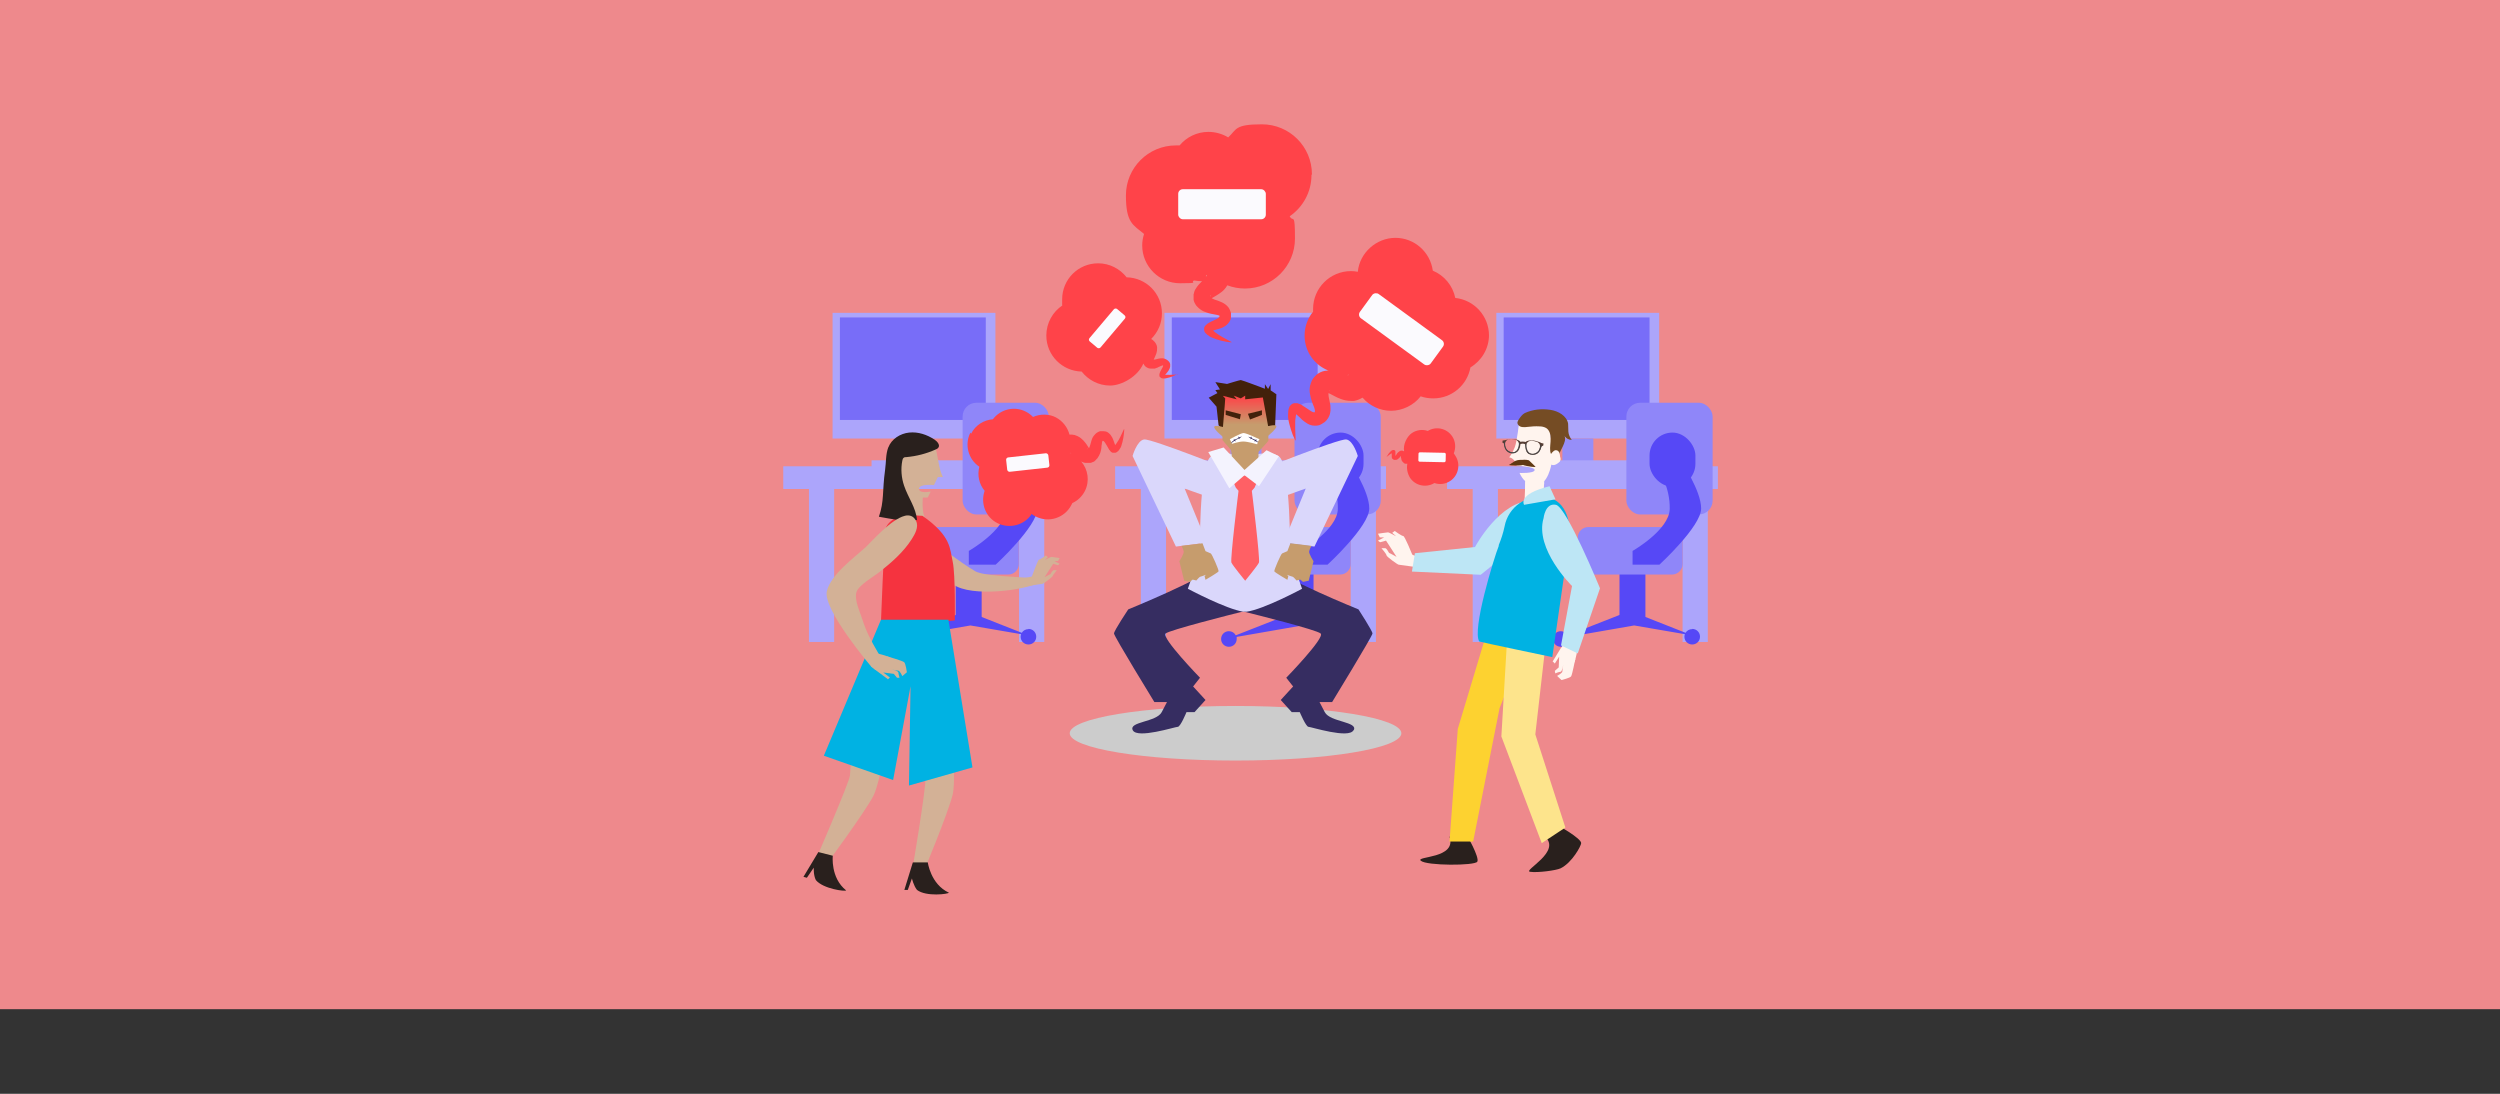 <?xml version="1.0" encoding="UTF-8"?>
<svg xmlns="http://www.w3.org/2000/svg" xmlns:xlink="http://www.w3.org/1999/xlink" viewBox="0 0 1090 476.9">
  <rect x="0" y="0" width="1090" height="476.9" fill="#333333" stroke="none"/>
  <defs>
    <style>.cls-1{fill:#dad7fb;}.cls-2{fill:#5648f6;}.cls-3{fill:#fbfafe;}.cls-4{fill:#603813;}.cls-5{fill:#ee898c;}.cls-6{fill:#fff4ee;}.cls-7{fill:#fdd230;}.cls-8{fill:url(#linear-gradient);}.cls-9{fill:#fceadd;}.cls-10{fill:#362d61;}.cls-11{fill:#fde48c;}.cls-12{fill:#00b2e3;}.cls-13{isolation:isolate;}.cls-14{fill:#ff6065;}.cls-15{fill:#484546;}.cls-16{fill:#f4f3fe;}.cls-17{fill:#aca5fb;}.cls-18{fill:#bde6f5;}.cls-19{fill:#fff;}.cls-20{fill:#ff4349;}.cls-21{fill:#8f86f9;}.cls-22{fill:#c69c6d;}.cls-23{fill:#786df8;}.cls-24{fill:#754c24;}.cls-25{fill:#968ef9;}.cls-26{fill:#352c60;}.cls-27{fill:#29201d;}.cls-28{fill:#553d33;}.cls-29{fill:#42210b;}.cls-30{fill:#d3b196;}.cls-31{fill:#ccc;mix-blend-mode:multiply;}.cls-32{fill:#f5333f;}</style>
    <linearGradient id="linear-gradient" x1="542.9" y1="185.1" x2="542.9" y2="172.6" gradientUnits="userSpaceOnUse">
      <stop offset="0" stop-color="#ff4147" stop-opacity="0"></stop>
      <stop offset="1" stop-color="#ff4147"></stop>
    </linearGradient>
  </defs>
  <g class="cls-13">
    <g id="Capa_1">
      <rect class="cls-5" width="1090" height="440"></rect>
      <rect class="cls-17" x="341.5" y="203.3" width="118.1" height="9.9"></rect>
      <rect class="cls-17" x="352.7" y="210.9" width="11" height="69"></rect>
      <rect class="cls-17" x="444.3" y="210.9" width="11" height="69"></rect>
      <rect class="cls-17" x="363" y="136.4" width="71" height="54.8"></rect>
      <rect class="cls-23" x="366.2" y="138.4" width="63.6" height="44.7"></rect>
      <rect class="cls-25" x="391.8" y="191.2" width="13.5" height="12.1"></rect>
      <rect class="cls-17" x="380" y="200.7" width="46.7" height="3.4"></rect>
      <rect class="cls-21" x="419.7" y="175.6" width="37.6" height="48.7" rx="6" ry="6"></rect>
      <rect class="cls-2" x="416.7" y="247" width="11.3" height="25.3"></rect>
      <rect class="cls-21" x="398.5" y="229.8" width="45.7" height="20.7" rx="4.6" ry="4.6"></rect>
      <rect class="cls-2" x="429.8" y="188.6" width="20" height="23.6" rx="10" ry="10"></rect>
      <path class="cls-2" d="M443.7,201.3s8.6,12.6,8.6,20.4-18.2,24.5-18.2,24.5h-11.7v-6s16-9.1,16.2-18.3-4.5-16.5-4.5-16.5l9.7-4Z"></path>
      <path class="cls-2" d="M448.4,274.3c-1.2,0-2.3.6-2.9,1.6l-24.1-9.5-2.2,2-.9-.9-24.2,9.5c-.6-1.1-1.7-1.8-3-1.8-1.9,0-3.4,1.5-3.4,3.4s1.5,3.4,3.4,3.4,3.4-1.5,3.4-3.4,0-.6-.1-.9l28.7-5,22.1,3.8c-.1.4-.2.7-.2,1.1,0,1.9,1.5,3.4,3.4,3.4s3.4-1.5,3.4-3.4-1.5-3.4-3.4-3.4Z"></path>
      <rect class="cls-17" x="486.2" y="203.3" width="118.1" height="9.9"></rect>
      <rect class="cls-17" x="497.4" y="210.9" width="11" height="69"></rect>
      <rect class="cls-17" x="588.9" y="210.9" width="11" height="69"></rect>
      <rect class="cls-17" x="507.7" y="136.4" width="71" height="54.8"></rect>
      <rect class="cls-23" x="510.9" y="138.4" width="63.6" height="44.7"></rect>
      <rect class="cls-25" x="536.5" y="191.2" width="13.5" height="12.1"></rect>
      <rect class="cls-17" x="524.7" y="200.7" width="46.7" height="3.4"></rect>
      <rect class="cls-21" x="564.4" y="175.6" width="37.6" height="48.7" rx="6" ry="6"></rect>
      <rect class="cls-2" x="561.4" y="247" width="11.3" height="25.3"></rect>
      <rect class="cls-21" x="543.2" y="229.8" width="45.7" height="20.7" rx="4.6" ry="4.6"></rect>
      <rect class="cls-2" x="574.5" y="188.6" width="20" height="23.6" rx="10" ry="10"></rect>
      <path class="cls-2" d="M588.4,201.3s8.6,12.6,8.6,20.4-18.2,24.5-18.2,24.5h-11.7v-6s16-9.1,16.2-18.3c.2-9.2-4.5-16.5-4.5-16.5l9.7-4Z"></path>
      <path class="cls-2" d="M593.1,274.3c-1.2,0-2.3.6-2.9,1.6l-24.1-9.5-2.2,2-.9-.9-24.2,9.5c-.6-1.1-1.7-1.8-3-1.8-1.9,0-3.4,1.5-3.4,3.4s1.5,3.4,3.4,3.4,3.4-1.5,3.4-3.4,0-.6-.1-.9l28.7-5,22.1,3.8c-.1.4-.2.7-.2,1.1,0,1.9,1.5,3.4,3.4,3.4s3.4-1.5,3.4-3.4-1.5-3.4-3.4-3.4Z"></path>
      <rect class="cls-17" x="630.9" y="203.3" width="118.1" height="9.9"></rect>
      <rect class="cls-17" x="642.1" y="210.9" width="11" height="69"></rect>
      <rect class="cls-17" x="733.6" y="210.9" width="11" height="69"></rect>
      <rect class="cls-17" x="652.4" y="136.4" width="71" height="54.8"></rect>
      <rect class="cls-23" x="655.6" y="138.4" width="63.6" height="44.7"></rect>
      <rect class="cls-25" x="681.2" y="191.2" width="13.5" height="12.1"></rect>
      <rect class="cls-17" x="669.3" y="200.7" width="46.7" height="3.4"></rect>
      <rect class="cls-21" x="709.1" y="175.6" width="37.6" height="48.7" rx="6" ry="6"></rect>
      <rect class="cls-2" x="706.1" y="247" width="11.3" height="25.3"></rect>
      <rect class="cls-21" x="687.9" y="229.8" width="45.7" height="20.7" rx="4.6" ry="4.6"></rect>
      <rect class="cls-2" x="719.2" y="188.6" width="20" height="23.6" rx="10" ry="10"></rect>
      <path class="cls-2" d="M733.1,201.3s8.6,12.6,8.6,20.4-18.2,24.5-18.2,24.5h-11.7v-6s16-9.1,16.2-18.3-4.5-16.5-4.5-16.5l9.7-4Z"></path>
      <path class="cls-2" d="M737.8,274.3c-1.2,0-2.3.6-2.9,1.6l-24.1-9.5-2.2,2-.9-.9-24.2,9.5c-.6-1.1-1.7-1.8-3-1.8-1.9,0-3.4,1.5-3.4,3.4s1.5,3.4,3.4,3.4,3.4-1.5,3.4-3.4,0-.6-.1-.9l28.7-5,22.1,3.8c-.1.4-.2.7-.2,1.1,0,1.9,1.5,3.4,3.4,3.4s3.4-1.5,3.4-3.4-1.5-3.4-3.4-3.4Z"></path>
      <ellipse class="cls-31" cx="538.7" cy="319.7" rx="72.3" ry="11.9"></ellipse>
      <path class="cls-10" d="M590.1,318.4c-2,3.8-18.5-1.5-19.6-1.5s-3.8-6.4-3.8-6.4h-3.5l-4.8-5.3,5.4-5.9-3-3.8s17.1-17.6,15-19.3c-1.8-1.6-27.7-8.1-33.8-9.6-6,1.5-32,8.1-33.8,9.6-2,1.8,15,19.3,15,19.3l-3,3.8,5.4,5.9-4.8,5.3h-3.5s-2.6,6.4-3.8,6.4-17.6,5.3-19.6,1.5c-2-3.8,10.3-3.5,12.6-7.9l2.3-4.4h-5.5s-17.6-28.7-17.6-29.9,6.2-10.5,6.2-10.5c0,0,34.6-14.1,36.6-18.4,1.7-3.5,10.3,0,13.6,1.5,3.3-1.5,11.9-5,13.6-1.5,2,4.4,36.6,18.4,36.6,18.4,0,0,6.1,9.4,6.1,10.5s-17.6,29.9-17.6,29.9h-5.5l2.3,4.4c2.3,4.4,14.7,4.1,12.6,7.9Z"></path>
      <path class="cls-1" d="M539.2,206s-37.3-14.9-40.4-14.4-5,7.2-5,7.2l18.9,39.5,13.5-1.7-9.7-23.6,19.1,6.8s6.5-4.2,6.6-7.3-3-6.6-3-6.6Z"></path>
      <path class="cls-1" d="M543.6,266.8h0c-.2.1-.4,0-.7,0,.2,0,.4,0,.7,0Z"></path>
      <path class="cls-1" d="M546.6,206s37.3-14.9,40.4-14.4,5,7.2,5,7.2l-18.9,39.5-13.5-1.7,9.7-23.6-19.1,6.8s-6.5-4.2-6.6-7.3,3-6.6,3-6.6Z"></path>
      <path class="cls-1" d="M567.7,256.7s-16.7,9-24.2,10c-.2,0-.4,0-.7,0h0c-.2,0-.4,0-.7,0-7.5-1.1-24.2-10-24.2-10l2.4-6.8v-2.4l2.8-3.8s-.5-41.5,5-44.8c4.6-2.8,12.4-.2,14.7.7,2.3-.9,10.1-3.5,14.7-.7,5.4,3.3,5,44.8,5,44.8l2.8,3.8v2.4l2.4,6.8Z"></path>
      <path class="cls-1" d="M542.9,266.9c-.2,0-.4,0-.7,0h0c.2,0,.4,0,.7,0Z"></path>
      <path class="cls-22" d="M524.3,236.9l1.3,3.4s1.8.8,2.3,1,3.6,7.3,3.4,7.8-5.7,3.7-5.7,3.7l-.4-1.6.6-.6s-2.4.9-2.6.9-1.6,1.6-1.6,1.6l-1.6-.4-1.2,1-2.5-.5-2.1-8.5s2.1-3.2,1.9-4.3-1-2.4-1-2.4l9-1.1Z"></path>
      <path class="cls-22" d="M562.6,236.9l-1.3,3.4s-1.8.8-2.3,1-3.6,7.3-3.4,7.8,5.7,3.7,5.7,3.7l.4-1.6-.6-.6s2.4.9,2.6.9,1.6,1.6,1.6,1.6l1.6-.4,1.2,1,2.5-.5,2.1-8.5s-2.1-3.2-1.9-4.3,1-2.4,1-2.4l-9-1.1Z"></path>
      <polygon class="cls-14" points="542.9 243.3 542.9 243.3 542.9 243.3 542.9 243.3"></polygon>
      <path class="cls-14" d="M548.9,245.3c-.6,1.3-5.8,7.7-6,7.9,0,0,0,0,0,0,0,0,0,0,0,0-.2-.2-5.4-6.6-6-7.9-.6-1.4,3.1-31.3,3.1-31.3l-1.2-1.4-1.9-4.5,6-.9h0l6,.9-1.9,4.5-1.2,1.4s3.7,29.9,3.1,31.3Z"></path>
      <polygon class="cls-14" points="542.9 243.3 542.9 243.3 542.9 243.3 542.9 243.3"></polygon>
      <path class="cls-22" d="M534.7,198.9l7.6,8.2,8-7.2h-1.6v-2.9s4.3-4.6,4.3-4.8v-20.6l-20-.3v20.6l3.7,4.3.4,2.7h-2.3Z"></path>
      <polygon class="cls-16" points="533.5 195.1 542.6 204.9 552.2 196.3 557.6 198.9 548.9 212 542.6 207.2 536 212.9 526.8 197.1 533.5 195.1"></polygon>
      <path class="cls-8" d="M534.7,198.9l7.6,8.2,8-7.2h-1.6v-2.9s4.3-4.6,4.3-4.8v-20.6l-20-.3v20.6l3.7,4.3.4,2.7h-2.3Z"></path>
      <path class="cls-19" d="M549.1,191.6l-.7,1v.3c0,0-.3.8-.3.8,0,0-4.1-1.2-6-1.2s-4.9,1-4.9,1l-1-2s4.8-2.7,6-2.7,6.9,2.7,6.9,2.7Z"></path>
      <polygon class="cls-29" points="545 182.9 544.1 180.4 550.2 178.9 550.2 180.9 545 182.9"></polygon>
      <polygon class="cls-29" points="540.6 182.8 541 180.6 534.4 178.9 534.4 180.9 540.6 182.8"></polygon>
      <polygon class="cls-26" points="536.8 192.9 538 191.9 537.9 191.3 538.3 191.7 539.9 191 539.9 190.1 540.1 190.7 541.5 190.3 540.4 191.1 540.5 191.5 540.1 191.2 538.6 191.9 538.7 192.5 538.2 192.2 537 193.1 536.8 192.9"></polygon>
      <polygon class="cls-26" points="548.4 192.6 548.3 192.9 547.5 192.3 547 192.6 547.1 192.1 545.6 191.3 545.2 191.6 545.3 191.2 544.2 190.4 545.6 190.8 545.8 190.2 545.8 191.1 547.4 191.8 547.8 191.4 547.7 192 548.4 192.6"></polygon>
      <path class="cls-29" d="M532.9,172.5l6.3,1.6-1.3-1.6,3.1,1.2,1.9-1.2v1.6l7.7-.8,2.3,12.5,3,1.2.6-15.1-2.5-1.7v-2.7l-1.1,2.1-1.4-2.1v2s-10-3.8-10.5-3.8-6,1.7-6,1.7l-5.1-.8,2,3.2-2,.3.9,1.3-3.8,2,3.4,3.9.9,8.1,1.8,2.1.9-10.9.2-2.9-1.1-1.2Z"></path>
      <path class="cls-22" d="M534.4,186.5s-5-1.6-5-.3,4.2,4.6,4.2,4.6l.8-4.2Z"></path>
      <path class="cls-22" d="M551.5,186.2s5-1.6,5-.3-4.2,4.6-4.2,4.6l-.8-4.2Z"></path>
      <path class="cls-30" d="M390.7,300.2s-6.1,39.5-9.9,46.8c-3.8,7.3-21.4,31.1-21.4,31.1l-4.6-1.2s15.8-36.4,15.8-38.9,3.8-39,3.8-39l16.4,1.2Z"></path>
      <path class="cls-27" d="M363.1,373.1s-1.1,9.6,5.8,15.1c-.2.6-10-.6-13.2-4.5-1.1-2.2-.9-5.4-.9-5.4l-3,4.4-1.5-.4,6.5-10.8,6.3,1.6Z"></path>
      <path class="cls-30" d="M394,224.4s16.6,15.9,31.1,24.6c5.1,3.1,31.3,2.2,28.8,4.4-3.8,3.3-26.8,7-36.6,2.4-15.2-7.1-23.3-31.3-23.3-31.3Z"></path>
      <path class="cls-30" d="M413.8,298.5s3.5,39.8,1.6,47.8c-1.9,8-13.3,35.3-13.3,35.3h-4.7s6.6-39.2,6-41.6c-.6-2.4-5.7-38.8-5.7-38.8l16.2-2.8Z"></path>
      <path class="cls-30" d="M402.5,215.5s-1.3,9.8,2,11.7l-9.5-2v-12.5s7.5,2.8,7.5,2.8Z"></path>
      <path class="cls-30" d="M393.3,193.7c3.7-.4,12.5-2.2,14.7,1.7,0,0,1,4.9,1.5,7.7.5,2.8,1.6,4.9,1.6,4.9h-2.2s-1.7,3.5-1.7,3.5c0,0-6.4-.7-6.5,1.6s5.1,1.2,5.1,1.2l-1.3,2.6s-6.4.6-11.2-2.6c-4.8-3.2-3.7-20.3,0-20.6Z"></path>
      <path class="cls-32" d="M393.3,224.4s-6.6,2.5-7.2,6.4c-.6,3.9-2.1,42.7-2.1,42.7l32.3-3s.3-19.8-.9-25.5c-1.3-5.7-.5-11.2-13.2-20.1l-8.8-.5Z"></path>
      <path class="cls-27" d="M404.5,375.9s1.2,9.6,9.2,13.3c0,.6-9.9,1.9-13.9-1.2-1.5-1.9-2.2-5-2.2-5l-1.8,5h-1.5s3.7-12,3.7-12h6.5Z"></path>
      <path class="cls-27" d="M387.3,195.1c1.4-3.7,5.2-6.1,9.1-6.5,3.9-.4,7.8.9,11.1,3.1,1.2.8,2.5,2.4,1.6,3.5-.3.4-.7.6-1.2.8-4,1.8-8.3,2.9-12.7,3.3-.4,0-.9,0-1.2.3-.4.3-.5.8-.6,1.3-.7,3.6-.4,7.4.8,10.9,1.7,5.1,5.2,9.6,5.6,14.9-4.9,1.1-11.7-.6-16.6-1.4,2.4-6.9,1.4-11,2.7-20.4.5-3.5.2-6.6,1.4-9.9Z"></path>
      <polygon class="cls-12" points="384.1 270.2 413.5 270.2 424 334.6 396.3 342.5 397 299.2 389.4 340.1 359.2 329.5 384.1 270.2"></polygon>
      <path class="cls-30" d="M394.5,224.9c-6.1,1.5-14.7,11.5-17,13.6-5.2,4.8-15.3,12-17,19.3-1.8,8,19.4,32.9,19.5,33,.5.6,3.1-.8,3.4-1.2,1.2-1.6,0-4.2-.9-5.6-2.7-4.6-4.9-8.8-6.5-13.9-1-3.2-3.6-8.5-2.6-11.9.9-3.1,7.7-6.9,10.3-9,5.1-4,10.3-8.6,13.8-14.1,1.4-2.2,3.2-5.3,1.9-8-1.1-2.2-2.9-2.7-5-2.2Z"></path>
      <path class="cls-30" d="M444.5,252.3s5.2-.7,5.4-1,2.6-7.3,3.1-7.3,3-1.8,3-1.8l.9.7-1.4,1.3s2.6-1.4,2.9-1.4,3.6.5,3.6.5l-.7,1.3h-1.6s2.3,1.2,2.3,1.2c0,0-.6.6-.8.6s-2-.6-2-.6l-3.8,5.9s2.5-1.4,2.6-1.4.8-1.7,1.5-1.7h1.3s-1.8,2.1-1.8,2.5-4.1,3.4-4.3,3.4-8.7,1.3-8.7,1.3l-1.5-3.4Z"></path>
      <path class="cls-30" d="M379.9,290.6s.6.7,1.4,1.2,2.5,1,3.9-.3c2.7-2.4,4.2-3.5,3.3-4.5s-6.8-2.3-6.8-2.3l-1.8,5.8Z"></path>
      <path class="cls-30" d="M387.1,296.1l-5.8-4.3,5.6-5.6s6.6,1.9,7.3,2.5,1.2,4.4,1.2,4.4l-2,1.7s-1-2.4-1.8-2.4-2.9-.6-2.9-.6c0,0,3,.7,3,1.4s.5,2.3.5,2.3h-1.1c0,0-1.4-1.7-1.4-1.7l-4.6-.6,2.9,2.2-1,.9Z"></path>
      <path class="cls-6" d="M617.9,242.6s-2-.5-2.2-.9-3.2-8-3.9-8-3.7-2.2-3.7-2.2l-1.1.8,1.7,1.5s-3.1-1.7-3.5-1.7-4.4.6-4.4.6l.8,1.6h1.9s-2.7,1.4-2.7,1.4c0,0,.7.7,1,.7s2.5-.7,2.5-.7l4.6,7.1s-3-1.7-3.2-1.7-1-2.1-1.8-2.1h-1.6s2.2,2.5,2.2,3.1,4.9,4.1,5.3,4.1,10.6,1.5,10.6,1.5l-2.3-5.3Z"></path>
      <path class="cls-18" d="M668.2,218.4s6.7-1.3,7,3.6-29.6,28.6-29.6,28.6l-30-1.4,1.3-8,26.2-2.7s10.8-20.3,24.9-20.2Z"></path>
      <path class="cls-27" d="M639.4,363.8s5.8,10.1,4.7,11.9c-1.1,1.8-22.1,1.8-24.6-.4-2.6-2.1,15.8-.8,12.5-10.5l7.4-1Z"></path>
      <polygon class="cls-7" points="649.4 271.9 635.6 317.8 632 366.9 642.3 366.9 653.8 308.8 667.1 275.3 649.4 271.9"></polygon>
      <path class="cls-27" d="M673.4,364.6c7.9,6.6-9.6,15-6.3,15.5s11.4-.6,13.3-1.5c5.1-2.5,9-9.9,9-11,0-2.1-10.2-7.8-10.2-7.8l-5.8,4.7Z"></path>
      <polygon class="cls-11" points="657.4 273.5 654.6 321.1 672.2 367.6 682.5 360.8 669.4 320.2 675.1 270.2 657.4 273.5"></polygon>
      <path class="cls-12" d="M653.4,237.8c1.1-2.7,2-5.4,2.6-8.3,1.6-8.6,9.9-14.3,18.6-12.7,8.6,1.6,10.9,11.9,9.3,20.6l-7.1,49.1s-31.6-6.6-31.8-6.8c-3.4-4.6,6.4-36.6,8.5-41.8Z"></path>
      <path class="cls-6" d="M681.9,280.8s-.6.6-1.1,1.5-.8,2.6.6,3.9c2.6,2.5,3.9,3.9,4.8,2.9s1.7-7,1.7-7l-6-1.4Z"></path>
      <path class="cls-18" d="M673,225.9s.7-6.8,5.4-5.8c4.7,1,19.2,36.4,19.2,36.4l-9.7,28.4-7.3-3.5,4.8-25.9s-16.4-16.1-12.4-29.6Z"></path>
      <polygon class="cls-9" points="672.6 216.8 664.8 218.2 665 210 673.3 210.5 672.6 216.8"></polygon>
      <polygon class="cls-6" points="672.6 216.8 664.8 217.6 665 209.3 673.3 209.8 672.6 216.8"></polygon>
      <path class="cls-6" d="M669.1,205c.4-1.5-7.8-2-7.8-2,0-.2-.1-.4-.2-.5-.9-2.9-3.1-3.1-3.1-3.1,0,0,1.3-1.5,2.4-4.3,1.1-2.8,1.9-10.9,1.9-10.9l13.5-.3s.4,13.7,1.3,13.9c1,.2,2.9-1.1,3.3,2.2.2,2.3-3.9,2-3.9,2,0,0-1.5,9.9-7.1,9.6-3.7-.2-5.7-2.8-6.9-5.4,0,0,6.2.3,6.6-1.2Z"></path>
      <path class="cls-24" d="M679,199.5c.8-1.6,1.6-3.2,2.4-4.9.7-1.5,1.4-3.2.7-4.6.6,1.1,1.9,1.8,3.2,1.8-.8-1-1.4-2.3-1.5-3.6-.1-1.2,0-2.4-.1-3.5-.6-3.4-4.3-5.5-7.7-6-3.8-.6-7.7-.2-11.2,1.4-1,.5-1.9,1.7-2.5,2.6s-1,1.6-.4,2.5c.9,1.3,2.8,1.1,4.4.9,1.6-.2,3.2-.3,4.9-.2,1,0,2,.2,2.9.7,1.5.9,2,2.9,2,4.7s-.4,3.6-.2,5.4c.1.8.4,1.6,1,2,.6.5,1.6.5,2-.2"></path>
      <path class="cls-6" d="M676.2,198s1-1.6,2-1.7,1.7.7,1.8,1.6c.1,1,.6,2.9-.2,3.6-.8.7-2.3,1.9-3.8.9-1.5-1,.1-4.4.1-4.4Z"></path>
      <path class="cls-4" d="M663.7,200.5s-1.8-.1-2.9.4c-1.1.5-2.4,1.6-2.9,1.8.3.3,5.6.4,6.1,0-.1.1,3.5,1,5.5.9.1-.1-2.2-2.2-2.9-2.9-1.1-.4-2.9-.2-2.9-.2Z"></path>
      <path class="cls-28" d="M671.6,192.9c-1-.4-2.6-.9-3.6-.9-.9,0-2.1,0-2.8.7-.8-.2-1.9-.2-2.4-.1,0-.1-.1-.2-.2-.3,0,0-.2-.2-.3-.2-.3-.2-.6-.3-.9-.4-.5-.1-.9-.3-1.4-.3-1,0-2.7.2-3.7.5-.4.1-1.2.2-1.2.2v1s.3,0,.6.2c.4.6.1,4.3,4,4.2.7,0,1.5-.2,2-.7.5-.5.8-1.2,1-1.9,0-.4.2-.7.2-1.1,0,0,0-.2,0-.2,1.3-.4,1.9,0,2.2.2,0,.2,0,.4,0,.6,0,.4,0,.8.1,1.2,0,.5.2,1.1.5,1.5.4.7,1.1,1,1.9,1.1,0,0,0,0,.1,0,3.8.6,4-3.1,4.5-3.6.3-.3.6-.2.6-.2l.2-1s-.8-.2-1.2-.3ZM662.2,195.1c-.2.9-1.1,2.2-2.8,2.1-1.7,0-2.7-1-3.1-2.4-.2-.6-.3-1.2,0-1.8,0,0,0-.1,0-.2.2-.3.4-.6.7-.9.3-.2.7-.3,1.1-.3,1.1-.2,2.5-.3,3.4.5,1.1,1,.8,2.4.7,2.9ZM671.2,196c-.6,1.2-1.8,2.1-3.4,1.9-1.7-.2-2.4-1.6-2.5-2.5,0-.5-.2-1.9,1-2.8,1-.7,2.4-.4,3.5,0,.4,0,.7.2,1,.5.3.2.5.6.6.9,0,0,0,.1,0,.2.1.6,0,1.2-.3,1.8Z"></path>
      <path class="cls-15" d="M659.3,197.7c-.8,0-1.7-.4-2.3-1-1.5-1.3-1.3-3.8-1.3-3.9h.5c0,0-.2,2.4,1.1,3.5.7.6,1.6.9,2.4.9,1.9-.1,2.5-2.3,2.6-4.1h.5c-.3,2.9-1.4,4.5-3.1,4.6-.1,0-.3,0-.4,0Z"></path>
      <path class="cls-15" d="M667.9,198.2c-.1,0-.3,0-.4,0-1.7-.3-2.6-2.1-2.5-4.9h.5c0,1.8.3,4.1,2.1,4.5.8.2,1.7,0,2.5-.6,1.5-1,1.5-3.3,1.5-3.3h.5c0,.1,0,2.6-1.8,3.7-.7.5-1.6.7-2.4.7Z"></path>
      <path class="cls-18" d="M675.6,212l2.6,5.7-13.7,2.4s-3.1-4.6,11.1-8.1Z"></path>
      <path class="cls-6" d="M676.9,288.5l3.8-6.2,6.1,5.1s-1.3,6.8-1.8,7.5-4.2,1.6-4.2,1.6l-1.9-1.8s2.3-1.2,2.3-2,.4-2.9.4-2.9c0,0-.5,3.1-1.2,3.1s-2.3.7-2.3.7l-.2-1.1,1.7-1.5.2-4.7-1.9,3-1-1Z"></path>
      <path class="cls-20" d="M513.6,163.2c-.8.1-1.7.2-2.5.2-.8,0-1.6.1-2.4,0-.2,0-.5,0-.7,0,0-.1.2-.2.3-.3.2-.3.5-.6.8-1,.3-.4.6-.8.8-1.3.1-.3.2-.6.3-.9,0-.4,0-.8,0-1.2-.1-.4-.3-.8-.6-1.1,0,0-.1-.1-.2-.2l-.2-.2c-.1-.1-.3-.2-.4-.3-.6-.4-1.4-.7-2.1-.7-.7,0-1.2.1-1.7.2-.5.1-.9.2-1.2.3-.3,0-.6.1-.8.1,0,0,0-.2.1-.2l.5-1.1c.2-.4.4-.9.6-1.5.2-.6.3-1.3.3-2.3,0-.2,0-.5-.1-.8,0-.3-.2-.5-.3-.8-.2-.5-.6-1-1-1.4h-.1c0-.1-.2-.3-.2-.3-.1-.1-.3-.2-.4-.3-.2-.1-.3-.2-.5-.3,2.9-2.9,4.7-6.8,4.7-11.2,0-8.6-6.8-15.5-15.4-15.7-2.9-3.7-7.4-6.1-12.4-6.1-8.7,0-15.7,7-15.7,15.7s0,1.7.2,2.6c-4.3,2.8-7.1,7.7-7.1,13.2,0,8.6,6.9,15.5,15.4,15.7,2.9,3.7,7.4,6.1,12.4,6.1s12.1-3.9,14.5-9.6c.2.4.5.9.8,1.2.4.4.9.6,1.3.8.3.1.7.2,1,.2.3,0,.7,0,1,0,.2,0,.3,0,.5,0h.4c.3-.1.6-.2.8-.3.2,0,.5-.2.7-.3l1.1-.5c.3-.1.6-.2.7-.3.1,0,.2,0,.3,0,0,0,0,0,0,0h0s0,0,0,0c0,0,0,0,0,0,0,0,0,0,0,.3,0,.2-.2.6-.4.9-.2.3-.4.7-.6,1.1-.1.2-.2.4-.3.6-.1.2-.2.5-.3.9,0,.2,0,.5,0,.9,0,.2.2.3.3.4.1.1.2.2.3.3,0,0,.2.1.3.2h.2c.2.1.3.1.4.1.1,0,.3,0,.4,0h.4c.2,0,.5,0,.7-.1.9-.2,1.7-.4,2.5-.7.8-.3,1.6-.7,2.3-1.1h0ZM502.3,156.6c0,0-.1,0-.2-.1,0,0,0,0,.2,0,0,0,0,0,.1,0,0,0-.1,0-.2,0ZM507.5,163.2s0,0,0,0c0,0,0,0,.1,0,0,0,0,0,0,0,0,0,0,0,0,0,0,0,0,0,0,0Z"></path>
      <path class="cls-20" d="M604.5,199.3c.3-.3.6-.5,1-.8.3-.3.7-.5,1-.7.1,0,.2-.1.3-.2,0,0,0,.1,0,.2,0,.2,0,.4,0,.6,0,.2,0,.5,0,.8,0,.1,0,.3.1.5,0,.2.2.3.4.5.2.1.4.2.5.3,0,0,0,0,.1,0h.1c0,0,.2,0,.3,0,.4,0,.8,0,1.1-.3.3-.2.5-.4.7-.6.2-.2.3-.3.4-.5.1-.1.2-.2.3-.3,0,0,0,0,0,.1v.6c.1.2.2.5.2.8,0,.3.2.6.5,1,0,0,.2.2.3.3.1,0,.2.2.3.3.2.2.5.3.8.3h.1s.1,0,.1,0c0,0,.2,0,.2,0,.1,0,.2,0,.3,0-.4,2,0,4.1,1.1,6,2.3,3.6,7.1,4.6,10.7,2.4,2.2.8,4.8.5,6.9-.9,3.6-2.4,4.6-7.3,2.3-10.9s-.5-.7-.8-1c1-2.4.9-5.2-.6-7.5-2.4-3.6-7.1-4.6-10.7-2.4-2.2-.8-4.8-.5-6.9.9s-4,5-3.4,8c-.2-.1-.4-.2-.7-.3-.3,0-.5,0-.7,0-.2,0-.3.1-.5.2-.2,0-.3.2-.4.3,0,0-.1,0-.2.1l-.2.2c-.1.1-.2.2-.3.3,0,.1-.2.2-.2.3l-.3.5c0,.1-.2.2-.2.3,0,0,0,0-.1,0,0,0,0,0,0,0h0s0,0,0,0c0,0,0,0,0,0,0,0,0,0,0-.1,0-.1,0-.3,0-.5,0-.2,0-.4,0-.6,0-.1,0-.2,0-.4,0-.1,0-.3-.1-.5,0-.1-.1-.2-.3-.3,0,0-.2,0-.2-.1,0,0-.2,0-.2,0,0,0-.1,0-.2,0h-.1c0,0-.2,0-.2.1,0,0-.1,0-.2.1h-.2c-.1.2-.2.3-.3.3-.3.3-.6.7-.9,1-.2.3-.5.7-.7,1.1h0ZM611,198.9s0,0,.1,0c0,0,0,0-.1,0,0,0,0,0,0,0,0,0,0,0,0,0ZM607.1,197.6s0,0,0,0c0,0,0,0,0,0,0,0,0,0,0,0,0,0,0,0,0,0,0,0,0,0,0,0Z"></path>
      <path class="cls-20" d="M572,76c0-12.1-9.8-21.8-21.8-21.8s-10.9,2.2-14.7,5.7c-2.5-1.5-5.5-2.4-8.6-2.4-5.1,0-9.6,2.3-12.6,5.9-.5,0-1.1,0-1.6,0-12.1,0-21.8,9.8-21.8,21.8s3.1,12.8,7.9,16.8c-.5,1.6-.8,3.3-.8,5,0,9.1,7.4,16.5,16.5,16.5s4.2-.4,6.1-1.2c1.3.2,2.5.3,3.5.3l-.5.5c-.6.6-1.3,1.3-2,2.4-.4.5-.8,1.2-1,2.1,0,.2-.1.5-.2.7,0,.3,0,.5,0,.8,0,.3,0,.5,0,.8,0,.1,0,.3,0,.4,0,.1,0,.2,0,.4.2,1,.6,1.7,1,2.3.2.3.4.5.6.7.2.2.4.4.6.6.9.8,1.9,1.4,2.8,1.7.9.4,1.8.6,2.6.8l2.1.4c.6.1,1,.2,1.2.3.2,0,.3,0,.4.2,0,0,0,0,0,.2h0c0,.1,0,.1,0,.1,0,0,0,0,0,0,0,0,0,0,0,0,0,0,0,.1-.3.4-.3.3-.8.6-1.4.9-.6.3-1.2.6-1.9.9-.3.2-.7.3-1.1.6-.4.2-.8.5-1.3,1,0,0-.1.2-.2.2,0,0-.1.2-.2.3,0,.1-.1.2-.2.3,0,.1,0,.3-.1.4,0,.3,0,.6,0,.9,0,.3.1.5.2.7,0,.2.2.4.3.5,0,.1.2.2.3.3.2.2.4.4.5.5.7.6,1.4,1,2.1,1.3,1.4.6,2.8,1,4.2,1.4,1.4.3,2.8.6,4.3.7v-.2c-1.2-.7-2.5-1.3-3.7-2-1.2-.7-2.4-1.4-3.4-2.2-.3-.3-.6-.5-.9-.8.2,0,.4-.1.7-.2.6-.2,1.3-.4,2.1-.6.7-.2,1.5-.5,2.4-1.1.4-.3.9-.6,1.3-1.1.4-.5.8-1,1.1-1.7.1-.3.2-.7.2-1.1,0-.3,0-.7,0-1,0-.2,0-.3,0-.5v-.4c-.1-.3-.2-.6-.3-.8-.2-.6-.5-1.2-.9-1.7-.4-.5-.9-.9-1.4-1.3-1-.7-1.9-1-2.6-1.3-.8-.3-1.5-.5-2-.7-.5-.2-.9-.4-1.2-.6.1,0,.2-.2.4-.2l1.7-1c.7-.4,1.4-.9,2.2-1.5.8-.6,1.7-1.5,2.5-2.9,0,0,0,0,0,0,2.4.9,5,1.4,7.7,1.4,12.1,0,21.8-9.8,21.8-21.8s-.8-6.8-2.3-9.7c5.7-3.9,9.5-10.5,9.5-18ZM528.7,143.2s0,.1,0,.2c0,0,0,0,0,0,0,0,0,0,0-.1,0,0,0,0,0,0,0,0,0,0,0,0ZM526.1,119.9h0c0,0,0,0,0,0,.2-.2.2,0,0,.4,0,.1-.2.2-.3.3,0,0,0-.1,0-.2,0-.1,0-.2.1-.3,0,0,0,0,0-.1ZM527.6,128.9c0,0,0-.1,0-.2,0,0,.1,0,.2.3,0,0,0,.2,0,.3,0,0-.1-.2-.2-.3,0,0,0-.1,0-.2Z"></path>
      <path class="cls-20" d="M649.2,146.3c0-8.5-6.4-15.5-14.7-16.4-1.1-5.4-4.8-9.8-9.8-11.9-1.1-8.1-8-14.3-16.3-14.3s-15.6,6.5-16.4,14.8c-1-.2-2-.3-3-.3-9.1,0-16.5,7.4-16.5,16.5s0,.8,0,1.2c-2.3,2.8-3.7,6.4-3.7,10.4,0,7,4.3,12.9,10.5,15.3-.7,0-1.6,0-2.5.3-.3,0-.5.2-.8.3-.3.1-.6.2-.8.4-.3.1-.5.3-.8.5-.1,0-.2.2-.4.3-.1,0-.2.2-.3.3-.2.2-.4.4-.6.6-.2.2-.3.4-.5.6,0,.1-.1.2-.2.3l-.2.3c-.1.2-.2.4-.3.6-.1.4-.3.7-.4,1,0,.3-.2.7-.3,1-.3,1.4-.3,2.7,0,3.9.2,1.2.5,2.2.8,3.1.3.9.6,1.7.9,2.3.2.7.4,1.2.4,1.5,0,.3,0,.3,0,.5,0,0,0,.1-.1.2,0,0,0,0,0,.1,0,0,0,0,0,0,0,0,0,0,0,0,0,0,0,0,0,0,.1,0-.1.2-.6,0-.5-.1-1.1-.5-1.7-.9-.6-.4-1.3-.9-2.1-1.4-.4-.2-.8-.5-1.2-.8-.2-.1-.5-.3-.8-.4-.2,0-.3-.1-.5-.2-.2,0-.4-.1-.6-.2-.1,0-.2,0-.4,0,0,0-.1,0-.2,0h-.2c-.2,0-.3,0-.5,0-.2,0-.3,0-.5.1-.3,0-.6.3-.9.5-.2.2-.4.4-.6.6-.1.2-.3.4-.3.6,0,.2-.1.3-.2.5,0,.3-.2.6-.2.9,0,.6-.1,1.1-.1,1.6,0,.5,0,1,0,1.4.2,1.8.7,3.5,1.2,5.2.5,1.6,1.1,3.2,1.9,4.8h.2c0-1.8-.2-3.4-.2-5.1,0-.8,0-1.7,0-2.5,0-.8,0-1.6.2-2.4,0-.5.1-1,.3-1.4.2.2.4.4.6.6.6.5,1.2,1.1,1.9,1.8.7.6,1.5,1.2,2.5,1.8.5.3,1.1.5,1.9.7.3,0,.8.1,1.2.1.4,0,.8,0,1.3-.1.4,0,.8-.2,1.2-.4.4-.2.8-.4,1-.6.2-.1.3-.2.5-.3l.4-.3c.2-.2.5-.5.7-.7.5-.6.9-1.2,1.2-2,.3-.7.4-1.5.5-2.2,0-1.4,0-2.5-.3-3.5-.2-1-.4-1.8-.5-2.5-.1-.6-.1-1.2-.1-1.6.1,0,.3.2.5.2.6.3,1.3.7,2.1,1.1.8.4,1.7.9,2.9,1.3,1.1.4,2.6.8,4.5.8h.4c.1,0,.3,0,.4,0,.3,0,.5,0,.8-.1.5-.1,1.1-.3,1.6-.5.5-.2,1.1-.5,1.6-.8,0,0,0,0,.1,0,3,3.5,7.5,5.7,12.4,5.7s9.9-2.4,12.9-6.3c1.7.6,3.6.9,5.5.9,8.1,0,14.8-5.8,16.2-13.5,4.8-2.9,8.1-8.1,8.1-14.2ZM565.8,179.9s0,0,0,0c0,0,0,0,0,0,0,0,0,0,0,0,0,0,0-.1,0-.2,0,0,0,0,0,0,0,0,0,0,0,0ZM579.7,170.4c0,0-.1.1-.2.2,0-.1.1-.2.2-.3,0,0,0-.1.1-.2,0,0,.1-.1.1-.2,0,0,0,.2-.2.5ZM587.7,163.4c-.2,0-.3,0-.5,0,0,0,.2,0,.2,0,.2,0,.3,0,.4,0,0,0,.1,0,.2,0,0,0,0,0,0,0,0,0,0,0,0,0,.3,0,0,.2-.5.2Z"></path>
      <path class="cls-20" d="M423.1,188.6c-2.7,5.3-.9,11.7,3.9,14.9-1,3.7-.1,7.6,2.3,10.5-1.9,5.4.4,11.5,5.6,14.1s11.8.9,14.9-4c.5.4,1.1.8,1.8,1.1,5.7,2.9,12.6.6,15.5-5s.2-.5.3-.8c2.3-1,4.3-2.8,5.6-5.3,2.2-4.3,1.4-9.4-1.6-12.9.4.2,1,.5,1.7.6.2,0,.4,0,.6,0,.2,0,.4,0,.6,0,.2,0,.4,0,.6,0,.1,0,.2,0,.3,0,0,0,.2,0,.3,0,.2,0,.4-.1.6-.2.2,0,.3-.2.5-.2,0,0,.2,0,.2-.1h.2c.1-.2.3-.3.4-.4.2-.2.4-.3.5-.5.2-.2.3-.4.5-.5.6-.8,1-1.6,1.3-2.4.3-.8.4-1.5.5-2.2,0-.7.1-1.2.2-1.7,0-.5.1-.9.2-1.1,0-.2,0-.2.2-.3,0,0,0,0,.1,0,0,0,0,0,0,0,0,0,0,0,0,0,0,0,0,0,0,0,0,0,0,0,0,0,0,0,.1,0,.4.2.2.2.5.6.8,1.1.3.4.5.9.9,1.5.2.3.3.6.5.9.1.2.2.3.4.5,0,0,.1.2.2.3.1.1.2.2.3.3,0,0,.1.1.2.2,0,0,0,0,.1,0h.1c0,.1.2.2.3.2.1,0,.2,0,.4,0,.2,0,.5,0,.7,0,.2,0,.4-.1.6-.2.1,0,.3-.2.4-.3,0,0,.2-.2.3-.2.1-.2.3-.3.4-.5.2-.3.4-.6.6-.9.2-.3.3-.6.4-.9.4-1.2.7-2.4.9-3.6.2-1.2.3-2.4.4-3.6h-.2c-.5,1.1-1,2.1-1.5,3.2-.3.5-.5,1-.8,1.5-.3.5-.6,1-.9,1.4-.2.3-.4.6-.6.8,0-.2-.1-.4-.2-.6-.2-.5-.4-1.1-.6-1.7-.2-.6-.5-1.2-1-1.9-.2-.3-.5-.7-.9-1-.2-.2-.4-.3-.7-.5-.3-.1-.5-.3-.8-.3-.3,0-.6-.1-.9-.1-.3,0-.6,0-.8,0-.1,0-.3,0-.4,0h-.3c-.2.1-.5.2-.7.3-.5.2-.9.5-1.3.9-.4.4-.7.8-1,1.2-.5.8-.7,1.6-.9,2.3-.2.7-.3,1.2-.5,1.7-.1.4-.3.8-.4,1,0,0-.1-.2-.2-.3-.3-.4-.6-.9-.9-1.4-.4-.5-.8-1.1-1.4-1.7-.6-.6-1.3-1.3-2.6-1.9h-.2c0-.1-.2-.2-.3-.2-.2,0-.3-.1-.5-.2-.4,0-.8-.2-1.2-.2-.4,0-.8,0-1.2,0,0,0,0,0,0,0-.8-3.1-2.9-5.9-5.9-7.5s-6.9-1.6-10-.2c-.9-.9-1.9-1.7-3.1-2.3-5-2.6-11.1-1.1-14.4,3.3-3.9.3-7.6,2.5-9.5,6.3ZM485.7,194.1s0,0,0,0c0,0,0,0,0,0,0,0,0,0,0,0,0,0,0,0-.1,0,0,0,0,0,0,0,0,0,0,0,0,0ZM474.1,195.6c0,0,.1,0,.2,0,0,0-.1.1-.2.2,0,0,0,0-.1,0,0,0-.1,0-.1,0,0,0,0-.1.3-.2ZM466.8,197.4c0,0,.2.1.3.2,0,0-.1,0-.2,0-.1,0-.2,0-.3,0,0,0,0,0-.1,0,0,0,0,0,0,0,0,0,0,0,0,0-.1-.1,0-.1.3,0Z"></path>
      <rect class="cls-3" x="513.7" y="82.5" width="38.2" height="13.1" rx="2" ry="2"></rect>
      <rect class="cls-3" x="604.4" y="124.3" width="13.1" height="38.2" rx="2" ry="2" transform="translate(135.2 552.7) rotate(-53.9)"></rect>
      <rect class="cls-3" x="473.5" y="140" width="18.5" height="6.3" rx="1" ry="1" transform="translate(61.8 419.5) rotate(-49.8)"></rect>
      <rect class="cls-3" x="622.4" y="193.5" width="4.1" height="11.9" rx=".6" ry=".6" transform="translate(411.9 819.5) rotate(-88.8)"></rect>
      <rect class="cls-3" x="438.8" y="198.8" width="18.5" height="6.3" rx="1" ry="1" transform="translate(-19.4 50.1) rotate(-6.3)"></rect>
    </g>
  </g>
</svg>
